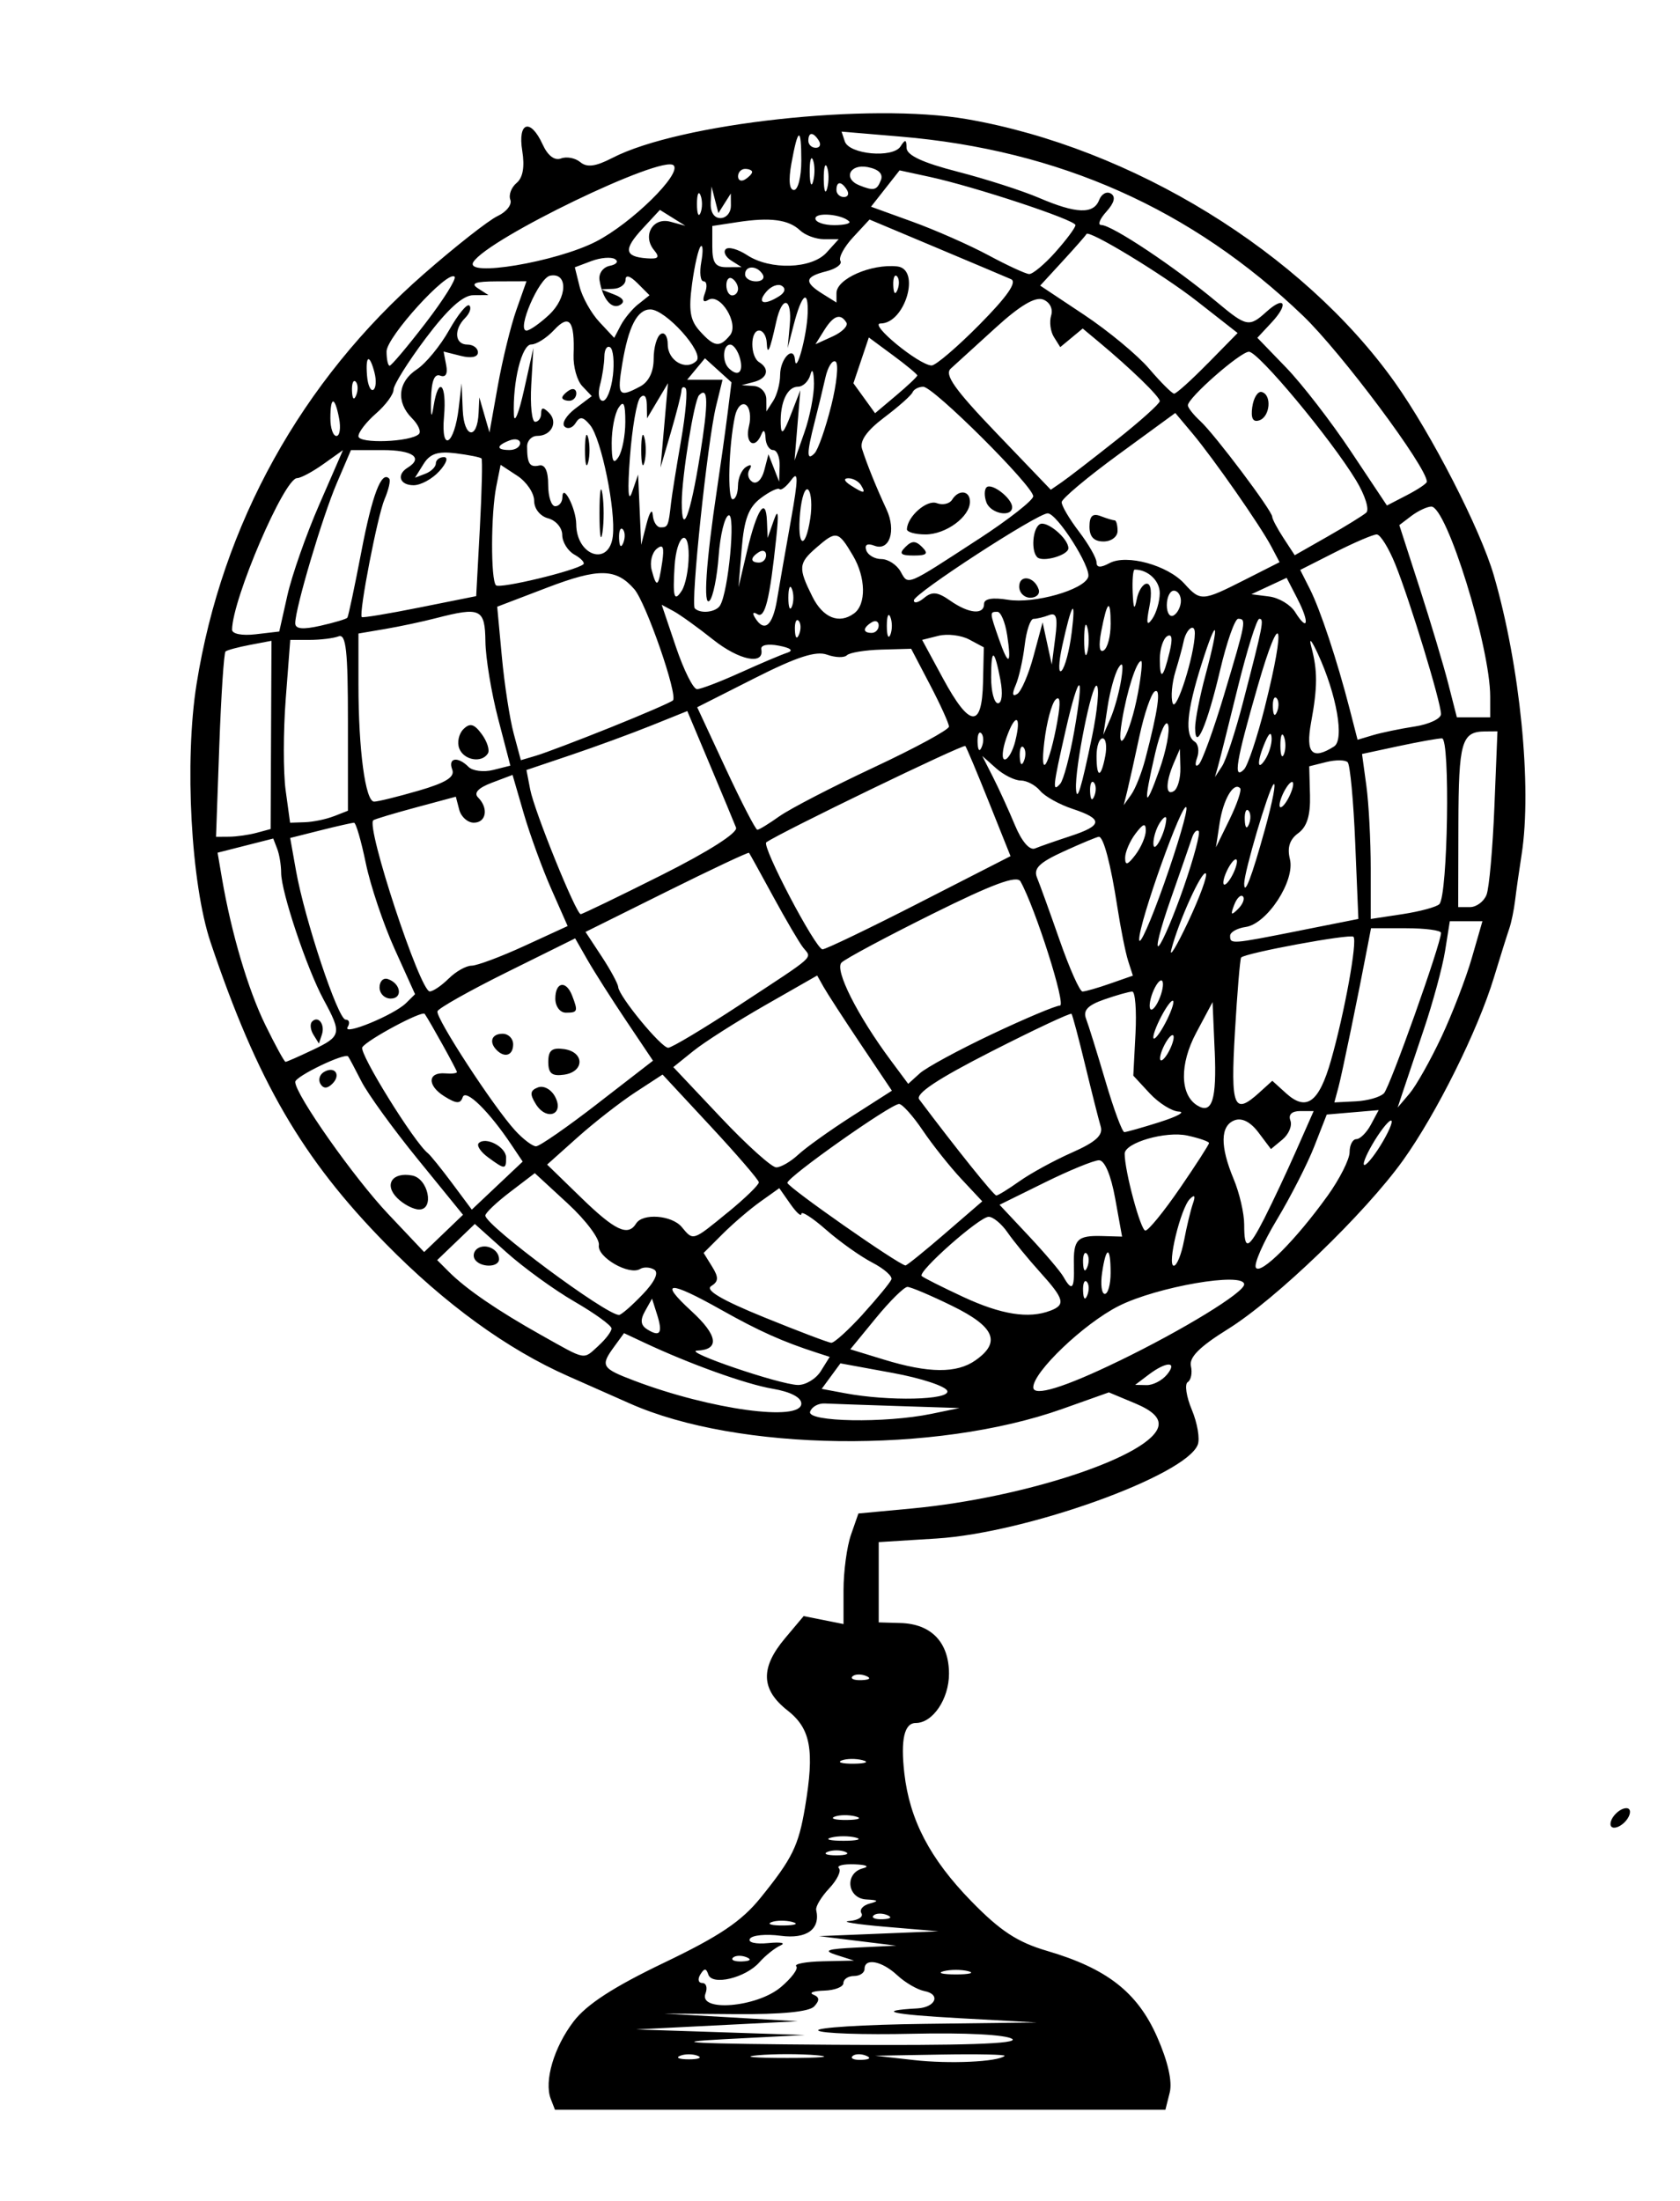 <?xml version="1.0" encoding="UTF-8" standalone="no"?>
<svg
   xmlns:dc="http://purl.org/dc/elements/1.1/"
   xmlns:cc="http://creativecommons.org/ns#"
   xmlns:rdf="http://www.w3.org/1999/02/22-rdf-syntax-ns#"
   xmlns:svg="http://www.w3.org/2000/svg"
   xmlns="http://www.w3.org/2000/svg"
   xmlns:sodipodi="http://sodipodi.sourceforge.net/DTD/sodipodi-0.dtd"
   xmlns:inkscape="http://www.inkscape.org/namespaces/inkscape"
   width="50.588mm"
   height="66.252mm"
   viewBox="0 0 50.588 66.252"
   version="1.1"
   id="svg1494"
   inkscape:version="1.0.1 (3bc2e813f5, 2020-09-07)"
   sodipodi:docname="Lutz - Globe - outline.svg">
  <defs
     id="defs1488" />
  <sodipodi:namedview
     id="base"
     pagecolor="#ffffff"
     bordercolor="#666666"
     borderopacity="1.0"
     inkscape:pageopacity="0.0"
     inkscape:pageshadow="2"
     inkscape:zoom="2.8"
     inkscape:cx="99.842874"
     inkscape:cy="133.92857"
     inkscape:document-units="mm"
     inkscape:current-layer="layer1"
     inkscape:document-rotation="0"
     showgrid="false"
     fit-margin-top="0"
     fit-margin-left="0"
     fit-margin-right="0"
     fit-margin-bottom="0"
     inkscape:window-width="1920"
     inkscape:window-height="1013"
     inkscape:window-x="-9"
     inkscape:window-y="-9"
     inkscape:window-maximized="1" />
  <g
     inkscape:label="Warstwa 1"
     inkscape:groupmode="layer"
     id="layer1"
     transform="translate(-79.417,-108.952)">
    <path
       style="fill:#000000;stroke-width:0.212"
       d="m 96.001,172.128 c -0.205,-0.534 0.096,-1.555 0.688,-2.33 0.391,-0.513 1.202,-1.039 2.722,-1.767 1.671,-0.8 2.336,-1.247 2.911,-1.959 0.955,-1.181 1.14,-1.558 1.336,-2.721 0.29,-1.722 0.173,-2.367 -0.53,-2.917 -0.799,-0.625 -0.821,-1.28 -0.075,-2.167 l 0.564,-0.671 0.6,0.12 0.6,0.12 v -1.021 c 0,-0.562 0.101,-1.311 0.224,-1.664 l 0.224,-0.643 1.605,-0.15 c 3.442,-0.323 7.26,-1.599 7.43,-2.484 0.047,-0.245 -0.179,-0.463 -0.712,-0.685 l -0.781,-0.326 -1.402,0.498 c -3.823,1.357 -9.772,1.281 -13.025,-0.165 -0.36,-0.16 -1.194,-0.529 -1.854,-0.821 -1.837,-0.811 -3.715,-2.175 -5.499,-3.993 -2.508,-2.555 -3.863,-4.886 -5.269,-9.065 -0.591,-1.757 -0.792,-5.458 -0.422,-7.776 0.768,-4.81 3.159,-9.122 6.847,-12.345 0.954,-0.834 1.952,-1.617 2.218,-1.741 0.266,-0.124 0.439,-0.345 0.383,-0.49 -0.056,-0.145 0.029,-0.372 0.188,-0.505 0.191,-0.159 0.249,-0.487 0.171,-0.968 -0.142,-0.873 0.248,-0.994 0.615,-0.19 0.153,0.336 0.36,0.493 0.551,0.42 0.169,-0.065 0.431,-0.015 0.582,0.111 0.201,0.167 0.461,0.133 0.964,-0.127 2.019,-1.044 7.761,-1.673 10.673,-1.168 4.982,0.863 10.107,4.013 12.888,7.921 1.106,1.555 2.577,4.42 2.981,5.807 0.792,2.721 1.156,6.373 0.839,8.407 -0.073,0.466 -0.161,1.085 -0.196,1.376 -0.035,0.291 -0.113,0.672 -0.174,0.847 -0.061,0.175 -0.27,0.841 -0.465,1.482 -0.483,1.591 -1.731,4.099 -2.738,5.503 -1.144,1.595 -3.832,4.184 -5.276,5.08 -0.848,0.527 -1.169,0.848 -1.109,1.111 0.046,0.204 0.003,0.42 -0.096,0.481 -0.099,0.061 -0.043,0.437 0.124,0.835 0.166,0.398 0.247,0.871 0.178,1.049 -0.358,0.932 -5.151,2.654 -7.861,2.824 l -1.746,0.109 v 1.208 1.208 l 0.656,0.019 c 0.928,0.026 1.46,0.583 1.46,1.527 0,0.759 -0.488,1.482 -0.999,1.482 -0.347,0 -0.461,0.499 -0.346,1.511 0.16,1.407 0.772,2.576 2.015,3.852 0.876,0.898 1.39,1.235 2.287,1.498 1.798,0.528 2.716,1.245 3.308,2.583 0.326,0.738 0.465,1.347 0.382,1.678 l -0.13,0.519 h -9.191 -9.191 z m 13.667,-1.293 c 0.049,-0.042 -0.809,-0.06 -1.905,-0.041 l -1.993,0.035 1.164,0.131 c 1.074,0.121 2.525,0.055 2.734,-0.125 z m -9.243,-0.004 c -0.146,-0.059 -0.384,-0.059 -0.529,0 -0.146,0.059 -0.026,0.107 0.265,0.107 0.291,0 0.41,-0.048 0.265,-0.107 z m 3.598,-0.015 c -0.495,-0.045 -1.304,-0.045 -1.799,0 -0.495,0.045 -0.09,0.081 0.9,0.081 0.99,0 1.394,-0.036 0.9,-0.081 z m 1.468,0.01 c -0.153,-0.061 -0.335,-0.054 -0.406,0.017 -0.07,0.07 0.055,0.12 0.278,0.111 0.247,-0.01 0.297,-0.06 0.128,-0.128 z m 4.405,-0.502 c -0.188,-0.129 -1.409,-0.192 -2.999,-0.156 -1.475,0.034 -2.753,-0.01 -2.84,-0.097 -0.087,-0.087 1.357,-0.178 3.21,-0.201 l 3.369,-0.042 -2.328,-0.128 c -2.062,-0.113 -2.545,-0.225 -1.27,-0.295 0.553,-0.03 0.717,-0.425 0.217,-0.521 -0.213,-0.041 -0.582,-0.255 -0.819,-0.476 -0.464,-0.433 -0.986,-0.533 -0.986,-0.19 0,0.116 -0.143,0.212 -0.318,0.212 -0.175,0 -0.318,0.095 -0.318,0.212 0,0.116 -0.262,0.219 -0.582,0.228 -0.32,0.009 -0.466,0.064 -0.324,0.121 0.188,0.076 0.195,0.172 0.026,0.354 -0.151,0.162 -0.985,0.243 -2.375,0.232 l -2.143,-0.017 2.011,0.116 2.011,0.116 -2.434,0.123 -2.434,0.123 2.54,0.084 2.54,0.084 -2.434,0.127 c -1.805,0.094 -0.957,0.137 3.281,0.166 3.956,0.027 5.617,-0.028 5.397,-0.178 z m -6.974,-1.552 c 0.33,-0.278 0.543,-0.564 0.472,-0.635 -0.071,-0.071 0.291,-0.139 0.805,-0.15 l 0.935,-0.021 -0.529,-0.169 c -0.422,-0.135 -0.294,-0.181 0.635,-0.225 l 1.164,-0.056 -1.164,-0.143 -1.164,-0.143 1.799,-0.073 1.799,-0.073 -1.587,-0.135 c -0.873,-0.074 -1.368,-0.153 -1.099,-0.174 0.269,-0.021 0.434,-0.126 0.368,-0.234 -0.067,-0.108 0.047,-0.239 0.252,-0.293 0.284,-0.074 0.259,-0.103 -0.103,-0.122 -0.579,-0.03 -0.665,-0.791 -0.106,-0.937 0.214,-0.056 0.11,-0.107 -0.247,-0.121 -0.34,-0.013 -0.553,0.04 -0.474,0.118 0.079,0.079 -0.053,0.351 -0.292,0.606 -0.239,0.255 -0.415,0.547 -0.392,0.651 0.133,0.577 -0.286,0.881 -1.069,0.776 -0.443,-0.059 -0.86,-0.019 -0.927,0.09 -0.069,0.111 0.174,0.168 0.555,0.13 0.372,-0.037 0.537,-0.005 0.367,0.071 -0.171,0.076 -0.456,0.304 -0.635,0.506 -0.416,0.471 -1.424,0.713 -1.539,0.37 -0.066,-0.197 -0.12,-0.197 -0.242,4.3e-4 -0.086,0.14 -0.059,0.254 0.06,0.254 0.12,0 0.163,0.143 0.096,0.318 -0.215,0.561 1.546,0.415 2.262,-0.188 z m 5.651,-0.487 c -0.204,-0.053 -0.537,-0.053 -0.741,0 -0.204,0.053 -0.037,0.097 0.37,0.097 0.407,0 0.574,-0.044 0.37,-0.097 z m -6.681,-0.422 c -0.153,-0.061 -0.335,-0.054 -0.406,0.017 -0.07,0.07 0.055,0.12 0.278,0.111 0.247,-0.01 0.297,-0.06 0.128,-0.128 z m 1.385,-1.06 c -0.206,-0.054 -0.492,-0.05 -0.635,0.008 -0.143,0.058 0.025,0.102 0.374,0.098 0.349,-0.004 0.467,-0.052 0.261,-0.105 z m 2.848,-0.21 c -0.153,-0.061 -0.335,-0.054 -0.406,0.017 -0.07,0.07 0.055,0.12 0.278,0.111 0.247,-0.01 0.297,-0.06 0.128,-0.128 z m -1.257,-1.901 c -0.146,-0.059 -0.384,-0.059 -0.529,0 -0.146,0.059 -0.026,0.107 0.265,0.107 0.291,0 0.41,-0.048 0.265,-0.107 z m 0.318,-0.429 c -0.204,-0.053 -0.537,-0.053 -0.741,0 -0.204,0.053 -0.037,0.097 0.37,0.097 0.407,0 0.574,-0.044 0.37,-0.097 z m -0.004,-0.636 c -0.206,-0.054 -0.492,-0.05 -0.635,0.008 -0.143,0.058 0.025,0.102 0.374,0.098 0.349,-0.004 0.467,-0.052 0.261,-0.105 z m 0.212,-1.693 c -0.206,-0.054 -0.492,-0.05 -0.635,0.008 -0.143,0.058 0.025,0.102 0.374,0.098 0.349,-0.004 0.467,-0.052 0.261,-0.105 z m 0.097,-2.538 c -0.153,-0.061 -0.335,-0.054 -0.406,0.017 -0.07,0.07 0.055,0.12 0.278,0.111 0.247,-0.01 0.297,-0.06 0.128,-0.128 z m 1.971,-7.887 0.847,-0.175 -1.852,-0.06 c -1.019,-0.033 -2.011,-0.068 -2.205,-0.077 -0.194,-0.01 -0.392,0.101 -0.441,0.247 -0.103,0.31 2.262,0.352 3.651,0.065 z m -3.916,-0.311 c 0,-0.184 -0.329,-0.354 -0.86,-0.444 -0.806,-0.136 -2.494,-0.742 -3.873,-1.39 l -0.605,-0.284 -0.294,0.403 c -0.427,0.584 -0.387,0.652 0.605,1.029 2.292,0.869 5.027,1.243 5.027,0.687 z m 4.395,-0.38 c -0.047,-0.14 -0.79,-0.385 -1.651,-0.542 l -1.566,-0.287 -0.282,0.384 -0.282,0.384 0.699,0.131 c 1.323,0.248 3.175,0.206 3.083,-0.069 z m 5.165,-0.897 c 1.932,-0.937 3.775,-2.064 3.775,-2.309 0,-0.383 -2.629,0.07 -3.78,0.652 -1.043,0.527 -2.57,1.981 -2.57,2.447 0,0.292 0.939,0.004 2.575,-0.791 z m -8.972,0.301 0.267,-0.428 -0.375,-0.121 c -1.036,-0.334 -1.754,-0.655 -2.883,-1.29 -1.594,-0.897 -1.908,-0.884 -0.903,0.036 0.794,0.727 0.856,1.16 0.17,1.186 -0.467,0.018 2.474,1.022 3.031,1.035 0.234,0.005 0.546,-0.183 0.693,-0.418 z m 10.418,0.111 c 0.338,-0.407 -0.007,-0.411 -0.542,-0.007 l -0.411,0.311 0.344,0.007 c 0.189,0.004 0.463,-0.136 0.608,-0.311 z m -5.762,-0.435 c 0.779,-0.546 0.581,-1.01 -0.698,-1.637 -0.643,-0.315 -1.251,-0.573 -1.35,-0.573 -0.1,0 -0.528,0.423 -0.951,0.939 l -0.77,0.939 1.009,0.309 c 1.351,0.414 2.194,0.421 2.761,0.023 z M 97.444,149.453 c 0.213,-0.193 0.387,-0.424 0.387,-0.514 0,-0.09 -0.5,-0.452 -1.111,-0.806 -0.611,-0.353 -1.537,-1.024 -2.058,-1.491 l -0.947,-0.849 -0.567,0.544 -0.567,0.544 0.353,0.353 c 0.521,0.521 1.469,1.17 2.781,1.905 1.382,0.774 1.249,0.75 1.73,0.315 z m -3.731,-2.598 c -0.067,-0.108 -0.025,-0.257 0.093,-0.33 0.253,-0.156 0.638,0.042 0.638,0.328 0,0.258 -0.573,0.259 -0.732,0.002 z m 11.686,1.653 c 0.436,-0.48 0.823,-0.95 0.86,-1.046 0.036,-0.096 -0.224,-0.324 -0.579,-0.508 -0.355,-0.184 -0.98,-0.628 -1.389,-0.987 -0.409,-0.359 -0.744,-0.574 -0.744,-0.478 0,0.096 -0.15,-0.039 -0.332,-0.299 l -0.332,-0.474 -0.57,0.406 c -0.314,0.223 -0.826,0.662 -1.139,0.975 l -0.569,0.569 0.255,0.411 c 0.202,0.326 0.196,0.447 -0.028,0.587 -0.192,0.119 0.319,0.42 1.587,0.936 1.029,0.418 1.942,0.765 2.029,0.77 0.088,0.006 0.516,-0.382 0.953,-0.862 z m -6.198,0.007 -0.15,-0.474 -0.211,0.377 c -0.152,0.272 -0.132,0.426 0.072,0.552 0.385,0.238 0.468,0.107 0.289,-0.456 z m -0.44,-0.593 c 0.37,-0.386 0.502,-0.664 0.357,-0.753 -0.126,-0.078 -0.317,-0.087 -0.425,-0.021 -0.331,0.204 -1.304,-0.358 -1.243,-0.718 0.031,-0.185 -0.39,-0.748 -0.936,-1.251 l -0.993,-0.915 -0.75,0.572 c -0.413,0.315 -0.746,0.633 -0.74,0.706 0.023,0.308 3.628,2.986 4.025,2.99 0.066,6.4e-4 0.383,-0.274 0.705,-0.611 z m 12.282,0.483 c 0.47,-0.18 0.425,-0.35 -0.312,-1.166 -0.356,-0.394 -0.796,-0.931 -0.977,-1.193 -0.181,-0.262 -0.438,-0.472 -0.57,-0.468 -0.287,0.01 -2.142,1.653 -2.013,1.782 0.049,0.049 0.611,0.332 1.249,0.629 1.146,0.533 1.973,0.664 2.623,0.415 z m 1.098,-0.873 c -0.07,-0.07 -0.12,0.055 -0.111,0.278 0.01,0.247 0.06,0.297 0.128,0.128 0.061,-0.153 0.054,-0.335 -0.017,-0.406 z m 0.719,-0.269 c 0,-0.816 -0.137,-0.816 -0.257,0 -0.051,0.349 -0.014,0.635 0.082,0.635 0.096,0 0.175,-0.286 0.175,-0.635 z m -1.105,-0.215 c -0.022,-0.79 0.095,-0.913 0.851,-0.891 l 0.599,0.017 -0.208,-1.149 c -0.127,-0.702 -0.316,-1.149 -0.486,-1.149 -0.153,0 -0.89,0.301 -1.637,0.67 l -1.359,0.67 0.878,0.936 c 0.483,0.515 0.955,1.07 1.048,1.235 0.255,0.451 0.333,0.366 0.313,-0.339 z m 0.386,-0.363 c -0.07,-0.07 -0.12,0.055 -0.111,0.278 0.01,0.247 0.06,0.297 0.128,0.128 0.061,-0.153 0.054,-0.335 -0.017,-0.406 z m 7.246,-1.73 c 0.368,-0.512 0.669,-1.108 0.669,-1.323 0,-0.215 0.092,-0.392 0.204,-0.392 0.112,0 0.309,-0.197 0.438,-0.437 l 0.234,-0.437 -0.782,0.067 -0.782,0.067 -0.375,0.958 c -0.206,0.527 -0.714,1.52 -1.127,2.207 -0.414,0.687 -0.698,1.337 -0.632,1.444 0.142,0.229 1.204,-0.834 2.152,-2.154 z m -11.515,1.126 1.123,-0.969 -0.628,-0.671 c -0.345,-0.369 -0.87,-1.028 -1.165,-1.465 -0.295,-0.437 -0.616,-0.794 -0.712,-0.794 -0.251,0 -3.358,2.193 -3.363,2.373 -0.003,0.124 3.338,2.461 3.556,2.487 0.037,0.004 0.572,-0.428 1.19,-0.961 z m 7.199,0.213 c 0.078,-0.416 0.198,-0.916 0.266,-1.111 0.084,-0.238 0.054,-0.286 -0.089,-0.144 -0.281,0.278 -0.698,2.011 -0.485,2.011 0.091,0 0.229,-0.34 0.307,-0.756 z M 92.003,143.851 c -0.746,-0.916 -1.514,-1.976 -1.706,-2.355 -0.193,-0.379 -0.371,-0.714 -0.397,-0.745 -0.099,-0.119 -1.593,0.6 -1.593,0.767 0,0.374 1.768,2.886 2.799,3.976 l 1.083,1.145 0.585,-0.561 0.585,-0.561 z m -0.626,1.161 c -0.405,-0.405 -0.147,-0.791 0.452,-0.677 0.483,0.092 0.675,1.023 0.211,1.023 -0.174,0 -0.473,-0.156 -0.663,-0.346 z m -2.309,-3.431 c -0.073,-0.119 -0.03,-0.279 0.096,-0.357 0.325,-0.201 0.535,0.074 0.264,0.346 -0.152,0.152 -0.27,0.156 -0.36,0.011 z m 28.436,4.013 c 0.231,-0.452 0.656,-1.357 0.945,-2.011 l 0.525,-1.188 h -0.405 c -0.252,0 -0.364,0.107 -0.296,0.284 0.06,0.156 -0.047,0.413 -0.238,0.572 l -0.347,0.288 -0.376,-0.499 c -0.241,-0.32 -0.5,-0.451 -0.721,-0.367 -0.43,0.165 -0.439,0.779 -0.027,1.766 0.175,0.418 0.318,1.034 0.318,1.369 0,0.81 0.122,0.769 0.623,-0.213 z m -16.163,-0.155 c 0.514,-0.421 0.931,-0.826 0.926,-0.9 -0.005,-0.073 -0.659,-0.833 -1.454,-1.688 l -1.445,-1.555 -0.822,0.536 c -0.452,0.295 -1.234,0.905 -1.738,1.355 l -0.916,0.819 1.022,0.993 c 1.023,0.995 1.412,1.178 1.657,0.782 0.198,-0.321 1.078,-0.253 1.376,0.106 0.349,0.421 0.32,0.43 1.393,-0.449 z m 13.606,-0.722 c 0.482,-0.702 0.876,-1.314 0.876,-1.359 0,-0.045 -0.292,-0.147 -0.649,-0.225 -0.654,-0.144 -1.891,0.215 -1.891,0.547 0,0.522 0.482,2.313 0.623,2.313 0.091,0 0.559,-0.574 1.041,-1.277 z m -20.123,-1.296 c -0.679,-1.018 -1.385,-1.71 -1.474,-1.444 -0.069,0.207 -0.19,0.201 -0.555,-0.027 -0.522,-0.326 -0.502,-0.734 0.033,-0.689 0.191,0.016 0.348,-0.002 0.348,-0.041 0,-0.058 -0.812,-1.522 -0.97,-1.75 -0.076,-0.109 -1.741,0.783 -1.879,1.006 -0.106,0.172 1.562,2.864 1.976,3.189 0.074,0.058 0.402,0.464 0.728,0.901 l 0.593,0.796 0.766,-0.723 0.766,-0.723 z m -0.709,0.368 c -0.226,-0.165 -0.353,-0.358 -0.282,-0.428 0.209,-0.209 0.824,0.115 0.824,0.434 0,0.366 -0.034,0.366 -0.541,-0.005 z m 16.004,0.716 c 0.333,-0.237 1.043,-0.625 1.577,-0.861 0.718,-0.317 0.944,-0.523 0.865,-0.786 -0.059,-0.196 -0.268,-1.023 -0.465,-1.838 -0.197,-0.815 -0.383,-1.513 -0.413,-1.551 -0.03,-0.038 -1.115,0.471 -2.412,1.132 -1.631,0.831 -2.3,1.276 -2.173,1.445 1.11,1.478 2.244,2.89 2.32,2.89 0.052,0 0.367,-0.194 0.7,-0.431 z m -6.663,-0.8 c 0.227,-0.211 0.954,-0.731 1.615,-1.154 l 1.203,-0.769 -0.933,-1.391 c -0.513,-0.765 -1.019,-1.545 -1.125,-1.734 l -0.192,-0.342 -1.562,0.892 c -0.859,0.491 -1.834,1.111 -2.166,1.379 l -0.604,0.486 1.424,1.509 c 0.783,0.83 1.537,1.509 1.675,1.509 0.139,0 0.438,-0.173 0.665,-0.385 z m 17.868,-0.991 c 0,-0.116 -0.189,0.074 -0.421,0.423 -0.231,0.349 -0.421,0.73 -0.421,0.847 0,0.116 0.189,-0.074 0.421,-0.423 0.231,-0.349 0.421,-0.73 0.421,-0.847 z m -23.909,-0.547 1.665,-1.288 -0.805,-1.199 c -0.443,-0.659 -0.97,-1.488 -1.172,-1.841 l -0.367,-0.642 -2.045,1.013 c -1.125,0.557 -2.07,1.089 -2.101,1.181 -0.064,0.192 1.685,2.875 2.339,3.589 0.24,0.262 0.523,0.476 0.629,0.476 0.106,0 0.942,-0.58 1.857,-1.288 z m -1.864,0.016 c -0.187,-0.3 -0.173,-0.409 0.065,-0.5 0.17,-0.065 0.397,0.057 0.515,0.278 0.288,0.538 -0.254,0.746 -0.58,0.223 z m 0.376,-1.268 c 0,-0.348 0.11,-0.437 0.476,-0.385 0.618,0.088 0.618,0.682 0,0.77 -0.367,0.052 -0.476,-0.037 -0.476,-0.385 z m -1.552,-0.353 c -0.244,-0.244 -0.154,-0.494 0.176,-0.494 0.175,0 0.318,0.143 0.318,0.318 0,0.331 -0.25,0.42 -0.494,0.176 z m 1.764,-1.552 c 0,-0.505 0.325,-0.561 0.507,-0.088 0.182,0.473 0.167,0.512 -0.189,0.512 -0.176,0 -0.318,-0.188 -0.318,-0.423 z m 18.203,3.715 c 0.524,-0.165 0.781,-0.306 0.572,-0.314 -0.209,-0.008 -0.603,-0.255 -0.876,-0.548 l -0.495,-0.534 0.066,-1.265 c 0.036,-0.696 -0.008,-1.265 -0.098,-1.265 -0.09,0 -0.47,0.107 -0.843,0.237 -0.499,0.174 -0.644,0.329 -0.547,0.582 0.073,0.19 0.336,1.036 0.585,1.88 0.248,0.844 0.504,1.533 0.568,1.531 0.064,-0.002 0.545,-0.138 1.069,-0.303 z m 1.651,-2.149 -0.063,-1.461 -0.493,0.924 c -0.504,0.945 -0.491,1.864 0.032,2.187 0.447,0.276 0.589,-0.171 0.525,-1.65 z m 1.349,1.258 0.387,-0.35 0.415,0.376 c 0.612,0.554 0.989,0.278 1.35,-0.984 0.409,-1.431 0.803,-3.602 0.678,-3.727 -0.097,-0.097 -3.269,0.49 -3.382,0.625 -0.033,0.04 -0.117,1.048 -0.187,2.242 -0.133,2.281 -0.035,2.52 0.739,1.819 z m 3.747,0.029 c 0.183,-0.191 1.72,-4.509 1.72,-4.831 0,-0.077 -0.474,-0.14 -1.054,-0.14 h -1.054 l -0.091,0.476 c -0.294,1.543 -0.786,3.927 -0.891,4.315 l -0.122,0.452 0.646,-0.033 c 0.355,-0.018 0.736,-0.126 0.845,-0.241 z m 1.729,-1.69 c 0.328,-0.699 0.741,-1.77 0.917,-2.381 l 0.321,-1.111 h -0.491 -0.491 l -0.142,0.891 c -0.078,0.49 -0.369,1.561 -0.646,2.381 -0.277,0.82 -0.566,1.681 -0.643,1.914 l -0.14,0.423 0.359,-0.423 c 0.197,-0.233 0.627,-0.995 0.955,-1.693 z m -13.533,-0.091 c 1.002,-0.474 1.924,-0.862 2.049,-0.862 0.194,0 -0.739,-2.933 -1.188,-3.737 -0.108,-0.193 -0.831,0.074 -2.665,0.985 -1.384,0.688 -2.61,1.343 -2.724,1.458 -0.216,0.216 0.478,1.593 1.486,2.948 l 0.522,0.702 0.349,-0.316 c 0.192,-0.174 1.169,-0.704 2.171,-1.178 z m -20.456,0.475 c 0.869,-0.414 0.887,-0.494 0.331,-1.519 -0.502,-0.928 -1.277,-3.242 -1.277,-3.815 0,-0.227 -0.053,-0.552 -0.119,-0.722 l -0.119,-0.309 -0.838,0.213 -0.838,0.213 0.131,0.767 c 0.282,1.649 0.787,3.356 1.307,4.418 0.299,0.611 0.573,1.111 0.608,1.111 0.035,0 0.401,-0.161 0.812,-0.357 z m 0.025,-0.462 c -0.091,-0.148 -0.109,-0.325 -0.039,-0.395 0.189,-0.189 0.396,0.089 0.294,0.396 l -0.089,0.267 z m 25.905,0.077 c 0,-0.116 -0.092,-0.069 -0.205,0.106 -0.113,0.175 -0.205,0.413 -0.205,0.529 0,0.116 0.092,0.069 0.205,-0.106 0.113,-0.175 0.205,-0.413 0.205,-0.529 z m -13.07,-0.971 c 2.343,-1.538 2.179,-1.39 1.916,-1.722 -0.118,-0.148 -0.525,-0.841 -0.905,-1.54 -0.38,-0.699 -0.708,-1.291 -0.728,-1.317 -0.02,-0.026 -1.136,0.499 -2.48,1.167 l -2.444,1.214 0.486,0.738 c 0.267,0.406 0.491,0.82 0.498,0.919 0.019,0.28 1.294,1.83 1.506,1.83 0.103,0 1.072,-0.58 2.152,-1.289 z m 13.061,-0.087 c 0,-0.116 -0.136,0.026 -0.302,0.318 -0.166,0.291 -0.302,0.624 -0.302,0.741 0,0.116 0.136,-0.026 0.302,-0.318 0.166,-0.291 0.302,-0.624 0.302,-0.741 z m -23.105,0.03 0.27,-0.267 -0.616,-1.363 c -0.339,-0.75 -0.729,-1.911 -0.867,-2.58 -0.138,-0.669 -0.297,-1.217 -0.354,-1.217 -0.057,0 -0.512,0.103 -1.013,0.229 l -0.91,0.229 0.176,0.988 c 0.263,1.473 1.265,4.48 1.493,4.48 0.11,0 0.137,0.1 0.062,0.223 -0.174,0.282 1.396,-0.362 1.758,-0.721 z m -0.799,-0.471 c 0,-0.184 0.113,-0.297 0.251,-0.251 0.392,0.131 0.458,0.587 0.084,0.587 -0.184,0 -0.335,-0.151 -0.335,-0.335 z m 23.556,0.126 c 0.061,-0.235 0.037,-0.381 -0.055,-0.324 -0.091,0.057 -0.217,0.295 -0.278,0.53 -0.061,0.235 -0.037,0.381 0.055,0.324 0.091,-0.057 0.217,-0.295 0.278,-0.53 z M 92.928,138.408 c 0.213,-0.213 0.523,-0.388 0.688,-0.389 0.165,-2.1e-4 0.884,-0.269 1.597,-0.597 l 1.297,-0.596 -0.491,-1.111 c -0.27,-0.611 -0.643,-1.634 -0.83,-2.274 l -0.338,-1.164 -0.623,0.235 c -0.41,0.155 -0.552,0.307 -0.415,0.444 0.321,0.321 0.247,0.759 -0.129,0.759 -0.186,0 -0.383,-0.176 -0.439,-0.391 l -0.102,-0.391 -1.201,0.323 c -0.661,0.178 -1.238,0.351 -1.283,0.385 -0.234,0.175 1.406,5.153 1.698,5.153 0.101,0 0.358,-0.175 0.571,-0.388 z m 19.918,0.15 0.684,-0.239 -0.144,-0.449 c -0.079,-0.247 -0.224,-0.973 -0.323,-1.614 -0.199,-1.292 -0.416,-2.117 -0.557,-2.117 -0.051,0 -0.524,0.196 -1.051,0.437 -0.744,0.339 -0.925,0.516 -0.811,0.794 0.081,0.196 0.389,1.048 0.684,1.892 0.295,0.844 0.603,1.535 0.685,1.535 0.082,0 0.457,-0.107 0.833,-0.239 z m 2.881,-3.315 c -0.114,-0.114 -0.819,1.438 -1.037,2.284 -0.075,0.291 0.151,-0.08 0.503,-0.825 0.351,-0.745 0.592,-1.401 0.534,-1.459 z m -8.624,0.881 2.743,-1.402 -0.646,-1.614 c -0.355,-0.888 -0.677,-1.653 -0.715,-1.701 -0.054,-0.069 -5.587,2.608 -5.993,2.899 -0.149,0.107 1.488,3.221 1.693,3.221 0.096,0 1.408,-0.631 2.917,-1.402 z m 8.039,-2.865 c -0.093,-0.278 -1.438,3.482 -1.422,3.976 0.007,0.219 0.345,-0.541 0.751,-1.688 0.406,-1.147 0.708,-2.177 0.671,-2.288 z m -0.076,2.38 c 0.3,-0.864 0.5,-1.615 0.445,-1.671 -0.055,-0.055 -0.144,0.032 -0.198,0.194 -0.054,0.162 -0.347,1.009 -0.653,1.882 -0.306,0.873 -0.462,1.492 -0.347,1.376 0.115,-0.116 0.454,-0.918 0.754,-1.782 z m 3.482,1.325 1.772,-0.352 -0.095,-2.292 c -0.052,-1.261 -0.154,-2.352 -0.228,-2.425 -0.073,-0.073 -0.364,-0.075 -0.645,-0.005 l -0.512,0.128 0.023,0.869 c 0.016,0.608 -0.09,0.952 -0.354,1.144 -0.259,0.189 -0.337,0.433 -0.251,0.78 0.163,0.649 -0.685,1.95 -1.331,2.043 -0.258,0.037 -0.469,0.156 -0.469,0.265 0,0.258 0.021,0.256 2.09,-0.154 z m 4.21,-0.797 c 0.256,-0.255 0.331,-4.99 0.08,-4.99 -0.121,0 -0.712,0.106 -1.314,0.235 l -1.094,0.235 0.131,0.959 c 0.072,0.527 0.131,1.645 0.131,2.483 v 1.524 l 0.955,-0.145 c 0.525,-0.08 1.025,-0.215 1.111,-0.301 z m -23.422,-0.874 c 1.414,-0.709 2.304,-1.276 2.245,-1.429 -0.054,-0.139 -0.407,-0.986 -0.783,-1.881 l -0.685,-1.628 -1.087,0.437 c -0.598,0.24 -1.688,0.64 -2.422,0.887 l -1.335,0.45 0.113,0.586 c 0.126,0.656 1.382,3.753 1.521,3.753 0.049,0 1.144,-0.529 2.433,-1.175 z m 17.506,0.64 c -0.065,-0.065 -0.184,0.052 -0.263,0.261 -0.115,0.302 -0.091,0.326 0.118,0.118 0.145,-0.144 0.21,-0.314 0.145,-0.38 z m 7.337,-0.047 c 0.08,-0.204 0.186,-1.394 0.237,-2.646 l 0.092,-2.275 -0.373,0.003 c -0.71,0.006 -0.796,0.309 -0.803,2.801 l -0.006,2.487 h 0.354 c 0.195,0 0.419,-0.167 0.499,-0.37 z m -7.515,-1.005 c 0,-0.116 -0.092,-0.069 -0.205,0.106 -0.113,0.175 -0.205,0.413 -0.205,0.529 0,0.116 0.092,0.069 0.205,-0.106 0.113,-0.175 0.205,-0.413 0.205,-0.529 z m 0.836,-0.943 c 0.24,-0.864 0.357,-1.482 0.262,-1.373 -0.156,0.179 -0.88,2.632 -0.88,2.982 0,0.395 0.225,-0.191 0.618,-1.61 z m -3.581,0.015 c 0,-0.24 -0.076,-0.217 -0.311,0.093 -0.171,0.226 -0.311,0.554 -0.311,0.728 0,0.24 0.076,0.217 0.311,-0.093 0.171,-0.226 0.311,-0.554 0.311,-0.728 z m -2.275,0.167 c 0.983,-0.321 1,-0.514 0.07,-0.821 -0.398,-0.131 -0.838,-0.377 -0.978,-0.546 -0.14,-0.169 -0.402,-0.307 -0.582,-0.307 -0.18,0 -0.515,-0.167 -0.744,-0.37 l -0.416,-0.37 0.323,0.635 c 0.178,0.349 0.475,1.001 0.661,1.447 0.206,0.495 0.443,0.769 0.606,0.702 0.147,-0.061 0.625,-0.227 1.061,-0.37 z m 2.892,-0.509 c 0.006,-0.116 -0.081,-0.069 -0.194,0.106 -0.113,0.175 -0.2,0.46 -0.194,0.635 0.012,0.335 0.365,-0.34 0.387,-0.741 z m 2.223,-0.935 c -0.195,-0.195 -0.507,0.336 -0.616,1.047 l -0.112,0.734 0.412,-0.843 c 0.226,-0.464 0.369,-0.886 0.316,-0.938 z m -29.616,1.344 0.423,-0.114 0.013,-2.833 0.013,-2.833 -0.648,0.123 c -0.357,0.068 -0.688,0.157 -0.736,0.198 -0.048,0.041 -0.132,1.313 -0.187,2.827 l -0.099,2.752 0.399,-0.003 c 0.219,-0.002 0.589,-0.054 0.822,-0.117 z m 15.747,-0.5 c 0.315,-0.224 1.592,-0.885 2.837,-1.468 1.246,-0.583 2.265,-1.136 2.265,-1.229 0,-0.093 -0.256,-0.658 -0.569,-1.256 l -0.569,-1.087 -0.895,0.025 c -0.492,0.014 -0.96,0.09 -1.04,0.17 -0.08,0.08 -0.35,0.072 -0.6,-0.018 -0.333,-0.12 -0.916,0.07 -2.181,0.71 l -1.727,0.873 0.858,1.844 c 0.472,1.014 0.901,1.844 0.953,1.844 0.052,0 0.352,-0.183 0.667,-0.408 z m 14.12,-0.17 c -0.07,-0.07 -0.12,0.055 -0.111,0.278 0.01,0.247 0.06,0.297 0.128,0.128 0.061,-0.153 0.054,-0.335 -0.017,-0.406 z m -27.539,0.171 0.423,-0.166 v -2.678 c 0,-2.142 -0.056,-2.656 -0.282,-2.571 -0.155,0.059 -0.546,0.107 -0.868,0.107 H 88.157 l -0.136,1.774 c -0.075,0.976 -0.076,2.214 -0.003,2.752 l 0.134,0.977 0.447,-0.015 c 0.246,-0.008 0.638,-0.089 0.871,-0.181 z m 28.886,-0.969 c 0,-0.116 -0.092,-0.069 -0.205,0.106 -0.113,0.175 -0.205,0.413 -0.205,0.529 0,0.116 0.092,0.069 0.205,-0.106 0.113,-0.175 0.205,-0.413 0.205,-0.529 z m -26.337,0.2 c 0.825,-0.24 1.101,-0.412 1.015,-0.635 -0.137,-0.356 0.166,-0.407 0.49,-0.082 0.123,0.123 0.457,0.165 0.742,0.093 l 0.518,-0.13 -0.369,-1.416 c -0.203,-0.779 -0.375,-1.821 -0.382,-2.316 -0.013,-0.993 -0.143,-1.055 -1.494,-0.706 -0.407,0.105 -1.098,0.252 -1.535,0.326 l -0.794,0.135 v 1.548 c 0,1.957 0.209,3.512 0.472,3.512 0.112,0 0.713,-0.148 1.336,-0.329 z m 1.226,-1.272 c -0.07,-0.182 -0.013,-0.444 0.127,-0.582 0.196,-0.193 0.322,-0.159 0.55,0.151 0.163,0.221 0.246,0.483 0.185,0.582 -0.184,0.299 -0.726,0.204 -0.862,-0.151 z m 19.107,1.024 c -0.07,-0.07 -0.12,0.055 -0.111,0.278 0.01,0.247 0.06,0.297 0.128,0.128 0.061,-0.153 0.054,-0.335 -0.017,-0.406 z m 1.548,-0.692 c 0.391,-1.49 0.486,-2.17 0.287,-2.047 -0.109,0.068 -0.317,0.675 -0.461,1.349 -0.144,0.675 -0.31,1.417 -0.367,1.65 l -0.105,0.423 0.226,-0.318 c 0.124,-0.175 0.313,-0.651 0.42,-1.058 z m 0.688,-1.048 c -0.063,-0.169 -0.235,0.212 -0.384,0.847 -0.37,1.587 -0.326,1.778 0.122,0.519 0.207,-0.582 0.325,-1.197 0.262,-1.366 z m -2.288,0.357 c 0.163,-0.788 0.226,-1.475 0.14,-1.529 -0.145,-0.089 -0.661,2.483 -0.623,3.107 0.026,0.424 0.159,-0.011 0.483,-1.578 z m 2.66,0.943 -0.015,-0.57 -0.182,0.423 c -0.253,0.588 -0.253,1.003 0,0.847 0.116,-0.072 0.205,-0.387 0.197,-0.7 z m -3.2,-1.086 c 0.327,-1.848 0.16,-1.873 -0.257,-0.038 -0.387,1.702 -0.405,1.88 -0.161,1.603 0.097,-0.111 0.285,-0.815 0.418,-1.565 z m -0.503,-0.33 c 0.101,-0.562 0.082,-0.776 -0.058,-0.635 -0.116,0.116 -0.268,0.688 -0.337,1.27 -0.144,1.206 0.149,0.736 0.396,-0.635 z m 1.441,1.058 c 0.056,-0.291 0.019,-0.529 -0.081,-0.529 -0.1,0 -0.182,0.238 -0.182,0.529 0,0.679 0.134,0.679 0.263,0 z m 4.144,-1.601 c 0.61,-2.347 0.645,-2.527 0.494,-2.526 -0.076,3.6e-4 -0.367,0.929 -0.647,2.064 -0.279,1.135 -0.548,2.206 -0.598,2.381 l -0.09,0.318 0.216,-0.331 c 0.119,-0.182 0.4,-1.039 0.625,-1.905 z m 0.664,0.114 c 0.645,-2.559 0.482,-3.038 -0.213,-0.63 -0.657,2.276 -0.754,2.86 -0.418,2.524 0.114,-0.114 0.398,-0.966 0.632,-1.894 z m -7.272,1.227 c -0.07,-0.07 -0.12,0.055 -0.111,0.278 0.01,0.247 0.06,0.297 0.128,0.128 0.061,-0.153 0.054,-0.335 -0.017,-0.406 z m 6.047,-1.6 c 0.656,-2.185 0.671,-2.268 0.419,-2.268 -0.099,0 -0.344,0.696 -0.544,1.546 -0.391,1.661 -0.75,2.49 -0.752,1.734 -4.2e-4,-0.233 0.14,-0.947 0.312,-1.587 0.439,-1.634 0.359,-1.841 -0.122,-0.318 -0.445,1.41 -0.509,2.134 -0.204,2.323 0.111,0.069 0.144,0.289 0.072,0.489 -0.072,0.2 -0.048,0.289 0.052,0.197 0.1,-0.092 0.446,-1.044 0.768,-2.117 z m 1.427,1.331 c -0.008,-0.209 -0.074,-0.173 -0.194,0.106 -0.25,0.582 -0.25,0.916 0,0.529 0.113,-0.175 0.2,-0.46 0.194,-0.635 z m -19.903,-0.331 c 0.976,-0.392 1.819,-0.757 1.874,-0.812 0.157,-0.157 -0.811,-2.945 -1.164,-3.349 -0.548,-0.629 -1.074,-0.638 -2.624,-0.045 l -1.503,0.574 0.14,1.505 c 0.077,0.828 0.237,1.868 0.356,2.31 l 0.216,0.805 0.465,-0.138 c 0.256,-0.076 1.264,-0.458 2.24,-0.85 z m 12.183,0.412 c 0.199,-0.792 -0.002,-0.86 -0.269,-0.092 -0.124,0.355 -0.145,0.646 -0.047,0.646 0.098,0 0.24,-0.249 0.317,-0.554 z m 8.09,-0.134 c -0.059,-0.146 -0.107,-0.026 -0.107,0.265 0,0.291 0.048,0.41 0.107,0.265 0.059,-0.146 0.059,-0.384 0,-0.529 z m -9.114,-0.101 c -0.07,-0.07 -0.12,0.055 -0.111,0.278 0.01,0.247 0.06,0.297 0.128,0.128 0.061,-0.153 0.054,-0.335 -0.017,-0.406 z m 10.623,0.398 c 0.317,-0.201 0.081,-1.557 -0.487,-2.789 -0.195,-0.422 -0.278,-0.51 -0.197,-0.206 0.19,0.71 0.189,1.205 -0.008,2.275 -0.17,0.928 0.032,1.138 0.692,0.72 z m -5.905,-1.608 c 0.099,-0.53 0.142,-0.964 0.096,-0.964 -0.14,0 -0.429,0.902 -0.577,1.799 -0.199,1.203 0.244,0.434 0.481,-0.836 z m 8.331,1.008 c 0.437,-0.068 0.794,-0.236 0.794,-0.375 0,-0.353 -0.937,-3.423 -1.375,-4.507 -0.2,-0.495 -0.452,-0.9 -0.56,-0.9 -0.108,0 -0.67,0.24 -1.25,0.534 l -1.054,0.534 0.292,0.577 c 0.315,0.624 0.819,2.144 1.198,3.614 l 0.237,0.921 0.462,-0.138 c 0.254,-0.076 0.82,-0.193 1.256,-0.261 z m -8.836,-1.409 c 0.072,-0.457 0.045,-0.568 -0.087,-0.351 -0.106,0.175 -0.251,0.699 -0.322,1.164 l -0.129,0.847 0.216,-0.496 c 0.119,-0.273 0.264,-0.797 0.322,-1.164 z m -4.16,0.078 0.024,-1.053 -0.439,-0.235 c -0.242,-0.129 -0.659,-0.18 -0.929,-0.112 l -0.49,0.123 0.631,1.165 c 0.801,1.478 1.171,1.513 1.203,0.112 z m 8.838,0.475 c -0.07,-0.07 -0.12,0.055 -0.111,0.278 0.01,0.247 0.06,0.297 0.128,0.128 0.061,-0.153 0.054,-0.335 -0.017,-0.406 z m 6.434,-0.044 c 0,-1.496 -1.315,-5.735 -1.776,-5.721 -0.129,0.004 -0.398,0.131 -0.598,0.282 l -0.363,0.276 0.61,1.887 c 0.335,1.038 0.725,2.34 0.866,2.893 l 0.257,1.005 h 0.502 0.502 z m -8.894,-1.9 c 0.005,-0.34 -0.264,-0.141 -0.341,0.253 -0.028,0.142 -0.137,0.544 -0.244,0.893 -0.106,0.349 -0.143,0.778 -0.082,0.953 0.104,0.299 0.658,-1.445 0.667,-2.099 z m -5.852,1.411 c -0.184,-0.965 -0.282,-0.995 -0.282,-0.088 0,0.427 0.093,0.776 0.206,0.776 0.119,0 0.151,-0.293 0.075,-0.688 z m 0.996,-0.737 0.272,-1.009 0.138,0.635 0.138,0.635 0.104,-0.8 c 0.081,-0.623 0.039,-0.775 -0.189,-0.688 -0.161,0.062 -0.371,0.112 -0.465,0.112 -0.095,0 -0.214,0.357 -0.266,0.794 -0.052,0.437 -0.173,0.976 -0.27,1.199 -0.116,0.267 -0.101,0.358 0.045,0.268 0.122,-0.075 0.344,-0.591 0.493,-1.146 z m -8.831,0.504 c 0.604,-0.274 1.241,-0.544 1.415,-0.6 0.199,-0.064 0.105,-0.143 -0.254,-0.212 -0.337,-0.065 -0.554,-0.019 -0.529,0.111 0.093,0.485 -0.666,0.331 -1.453,-0.295 -0.458,-0.365 -0.993,-0.749 -1.189,-0.855 l -0.357,-0.192 0.429,1.27 c 0.236,0.699 0.522,1.27 0.635,1.27 0.113,0 0.7,-0.224 1.303,-0.498 z m 9.978,-1.196 c 0.138,-1.112 0.003,-0.924 -0.285,0.396 -0.111,0.509 -0.119,0.842 -0.018,0.741 0.101,-0.101 0.237,-0.613 0.302,-1.137 z m 2.951,0.564 c 0.095,-0.393 0.068,-0.553 -0.076,-0.464 -0.121,0.075 -0.22,0.384 -0.22,0.688 0,0.663 0.101,0.587 0.296,-0.224 z m -4.896,-0.511 c -0.058,-0.378 -0.189,-0.688 -0.292,-0.688 -0.236,0 -0.236,0.01 0.049,0.826 0.289,0.83 0.383,0.777 0.244,-0.138 z m 2.418,-0.212 c -0.053,-0.204 -0.097,-0.037 -0.097,0.37 0,0.407 0.044,0.574 0.097,0.37 0.053,-0.204 0.053,-0.537 0,-0.741 z m 0.701,-0.101 c 0,-0.8 -0.106,-0.719 -0.284,0.217 -0.083,0.436 -0.055,0.65 0.075,0.57 0.115,-0.071 0.208,-0.425 0.208,-0.787 z m -24.79,-0.872 c 0.135,-0.6 0.566,-1.829 0.959,-2.73 l 0.714,-1.639 -0.592,0.421 c -0.326,0.232 -0.681,0.421 -0.789,0.421 -0.386,0 -1.948,3.64 -1.958,4.561 -0.001,0.128 0.3,0.187 0.709,0.139 l 0.712,-0.083 z m 15.393,0.765 c -0.07,-0.07 -0.12,0.055 -0.111,0.278 0.01,0.247 0.06,0.297 0.128,0.128 0.061,-0.153 0.054,-0.335 -0.017,-0.406 z m 2.764,-0.11 c -0.059,-0.146 -0.107,-0.026 -0.107,0.265 0,0.291 0.048,0.41 0.107,0.265 0.059,-0.146 0.059,-0.384 0,-0.529 z m -16.351,0.018 c 0.03,-0.039 0.218,-0.929 0.419,-1.976 0.33,-1.726 0.609,-2.459 0.841,-2.208 0.047,0.05 -0.017,0.33 -0.141,0.621 -0.211,0.495 -0.779,3.43 -0.686,3.545 0.023,0.029 0.808,-0.101 1.744,-0.289 l 1.702,-0.341 0.11,-2.039 c 0.06,-1.122 0.083,-2.069 0.05,-2.105 -0.033,-0.036 -0.382,-0.106 -0.775,-0.155 -0.541,-0.067 -0.777,0.011 -0.971,0.323 l -0.257,0.412 0.314,-0.121 c 0.173,-0.066 0.314,-0.206 0.314,-0.31 0,-0.104 0.11,-0.189 0.244,-0.189 0.139,0 0.079,0.183 -0.139,0.423 -0.211,0.233 -0.559,0.423 -0.774,0.423 -0.419,0 -0.526,-0.315 -0.179,-0.529 0.481,-0.297 0.153,-0.529 -0.748,-0.529 h -0.96 l -0.427,0.997 c -0.434,1.013 -1.251,3.765 -1.251,4.215 0,0.174 0.224,0.196 0.758,0.076 0.417,-0.094 0.782,-0.203 0.812,-0.242 z m 15.999,0.234 c 0,-0.123 -0.095,-0.165 -0.212,-0.093 -0.271,0.168 -0.271,0.318 0,0.318 0.116,0 0.212,-0.101 0.212,-0.224 z m -3.061,-0.781 c 0.073,-0.437 0.261,-1.508 0.417,-2.381 0.225,-1.262 0.228,-1.512 0.014,-1.22 -0.148,0.202 -0.309,0.328 -0.357,0.279 -0.048,-0.048 -0.303,0.074 -0.565,0.272 -0.365,0.275 -0.5,0.633 -0.573,1.52 l -0.096,1.16 0.259,-1.097 c 0.294,-1.245 0.566,-1.654 0.597,-0.897 l 0.021,0.512 0.185,-0.529 c 0.132,-0.378 0.154,-0.226 0.074,0.529 -0.196,1.86 -0.339,2.436 -0.569,2.294 -0.129,-0.08 -0.158,-0.035 -0.07,0.108 0.281,0.454 0.53,0.248 0.664,-0.549 z m 11.524,-0.189 c 0.003,-0.375 -0.354,-0.711 -0.755,-0.711 -0.049,0 -0.076,0.31 -0.06,0.688 0.021,0.497 0.054,0.556 0.121,0.212 0.05,-0.262 0.188,-0.476 0.305,-0.476 0.128,0 0.159,0.276 0.078,0.688 -0.101,0.512 -0.079,0.607 0.086,0.37 0.122,-0.175 0.223,-0.522 0.225,-0.771 z m 4.15,0.174 -0.329,-0.637 -0.531,0.247 -0.531,0.247 0.534,0.068 c 0.294,0.037 0.646,0.247 0.783,0.467 0.386,0.619 0.442,0.322 0.073,-0.391 z m -13.355,0.435 c 0.371,-0.272 0.356,-1.084 -0.033,-1.741 -0.442,-0.748 -0.5,-0.761 -1.099,-0.242 -0.544,0.472 -0.556,0.609 -0.123,1.477 0.319,0.64 0.805,0.836 1.254,0.506 z m 9.842,-0.38 c 0,-0.168 -0.095,-0.305 -0.212,-0.305 -0.116,0 -0.212,0.196 -0.212,0.436 0,0.24 0.095,0.377 0.212,0.305 0.116,-0.072 0.212,-0.268 0.212,-0.436 z m -13.876,0.138 c 0.25,-0.404 0.475,-2.785 0.257,-2.712 -0.119,0.04 -0.254,0.59 -0.3,1.223 -0.046,0.633 -0.169,1.239 -0.273,1.347 -0.199,0.206 -0.108,-1.16 0.225,-3.37 0.105,-0.699 0.246,-1.705 0.313,-2.236 l 0.122,-0.966 -0.4,-0.362 -0.4,-0.362 -0.268,0.323 -0.268,0.323 h 0.533 0.533 l -0.195,0.794 c -0.257,1.047 -0.773,5.955 -0.64,6.088 0.171,0.171 0.635,0.117 0.761,-0.088 z m 2.163,-0.496 c -0.059,-0.146 -0.107,-0.026 -0.107,0.265 0,0.291 0.048,0.41 0.107,0.265 0.059,-0.146 0.059,-0.384 0,-0.529 z m 5.786,0.449 c 0,-0.154 0.256,-0.198 0.718,-0.123 0.788,0.128 2.289,-0.297 2.418,-0.684 0.097,-0.29 -0.939,-1.917 -1.22,-1.917 -0.311,0 -4.027,2.415 -4.03,2.619 -10e-4,0.102 0.136,0.07 0.306,-0.071 0.244,-0.203 0.408,-0.186 0.788,0.08 0.561,0.393 1.02,0.436 1.02,0.097 z m 1.058,-0.519 c 0,-0.374 0.456,-0.309 0.586,0.084 0.046,0.138 -0.067,0.251 -0.251,0.251 -0.184,0 -0.335,-0.151 -0.335,-0.335 z m 0.541,-0.887 c -0.188,-0.188 -0.137,-0.858 0.076,-0.989 0.204,-0.126 0.864,0.424 0.864,0.721 0,0.211 -0.776,0.433 -0.94,0.269 z m -10.493,-0.037 c 0.004,-0.888 -0.366,-0.62 -0.425,0.307 -0.059,0.935 -0.013,1.095 0.216,0.741 0.113,-0.175 0.207,-0.646 0.208,-1.048 z m 16.736,0.724 1.056,-0.535 -0.248,-0.47 c -0.332,-0.63 -1.742,-2.65 -2.379,-3.41 l -0.513,-0.611 -1.706,1.246 c -0.938,0.685 -1.71,1.332 -1.715,1.438 -0.005,0.105 0.229,0.504 0.52,0.885 0.291,0.382 0.529,0.799 0.529,0.927 0,0.162 0.121,0.169 0.393,0.023 0.517,-0.276 1.749,0.063 2.254,0.62 0.484,0.535 0.538,0.531 1.809,-0.113 z m -4.668,-1.604 c 0,-0.32 0.095,-0.41 0.335,-0.318 0.184,0.071 0.375,0.128 0.423,0.128 0.049,0 0.088,0.143 0.088,0.318 0,0.176 -0.188,0.318 -0.423,0.318 -0.289,0 -0.423,-0.141 -0.423,-0.446 z m -15.242,1.136 c 0.057,-0.048 -0.062,-0.179 -0.265,-0.293 -0.203,-0.113 -0.369,-0.381 -0.369,-0.594 0,-0.213 -0.191,-0.438 -0.423,-0.499 -0.243,-0.064 -0.423,-0.289 -0.423,-0.53 0,-0.23 -0.227,-0.568 -0.505,-0.75 l -0.505,-0.331 -0.13,0.65 c -0.164,0.819 -0.17,2.815 -0.009,2.976 0.112,0.112 2.395,-0.436 2.629,-0.631 z m 2.374,-0.05 c 0.07,-0.478 0.03,-0.578 -0.166,-0.416 -0.142,0.118 -0.209,0.401 -0.15,0.63 0.148,0.565 0.207,0.524 0.315,-0.214 z m 9.534,-0.715 c 0.902,-0.588 1.64,-1.166 1.64,-1.286 0,-0.305 -3.004,-3.296 -3.311,-3.296 -0.139,0 -0.284,0.075 -0.323,0.168 -0.039,0.092 -0.422,0.432 -0.852,0.756 -0.524,0.395 -0.744,0.706 -0.669,0.944 0.144,0.455 0.433,1.169 0.737,1.822 0.299,0.643 0.091,1.269 -0.365,1.094 -0.211,-0.081 -0.301,-0.031 -0.245,0.137 0.049,0.146 0.254,0.265 0.457,0.266 0.202,8.9e-4 0.462,0.17 0.577,0.375 0.236,0.421 0.14,0.461 2.352,-0.98 z m -2.212,0.244 c 0.198,-0.198 0.31,-0.198 0.508,0 0.198,0.198 0.141,0.254 -0.254,0.254 -0.395,0 -0.452,-0.056 -0.254,-0.254 z m 0.049,-0.54 c 0.016,-0.385 0.602,-0.896 0.897,-0.783 0.178,0.068 0.386,0.022 0.463,-0.102 0.197,-0.319 0.538,-0.281 0.538,0.059 0,0.453 -0.723,0.985 -1.34,0.985 -0.311,0 -0.562,-0.071 -0.559,-0.159 z m 2.395,-0.803 c -0.069,-0.18 -0.068,-0.384 0.001,-0.454 0.151,-0.151 0.772,0.328 0.772,0.594 0,0.319 -0.642,0.203 -0.774,-0.141 z m -6.635,1.584 c 0,-0.123 -0.095,-0.165 -0.212,-0.093 -0.271,0.168 -0.271,0.318 0,0.318 0.116,0 0.212,-0.101 0.212,-0.224 z m -4.616,-0.57 c 0.093,-0.786 -0.347,-2.937 -0.684,-3.343 -0.213,-0.257 -0.308,-0.27 -0.438,-0.06 -0.091,0.148 -0.241,0.193 -0.333,0.101 -0.092,-0.092 0.055,-0.335 0.327,-0.54 l 0.494,-0.373 -0.286,-0.301 c -0.157,-0.165 -0.275,-0.586 -0.262,-0.936 0.039,-1.037 -0.126,-1.248 -0.588,-0.752 -0.223,0.239 -0.531,0.434 -0.686,0.434 -0.285,0 -0.562,1.122 -0.523,2.117 0.011,0.291 0.148,-0.042 0.304,-0.741 l 0.283,-1.27 -0.064,1.111 c -0.035,0.611 0.018,1.111 0.117,1.111 0.099,0 0.181,-0.114 0.181,-0.254 0,-0.187 0.063,-0.191 0.236,-0.018 0.282,0.282 0.072,0.696 -0.354,0.696 -0.168,0 -0.305,0.143 -0.305,0.318 0,0.516 0.078,0.639 0.364,0.573 0.174,-0.04 0.271,0.167 0.271,0.582 0,0.354 0.095,0.644 0.212,0.644 0.116,0 0.213,-0.119 0.215,-0.265 0.006,-0.457 0.413,0.33 0.417,0.804 0.007,0.962 0.993,1.284 1.103,0.36 z m -0.401,-0.688 c 0,-0.64 0.04,-0.902 0.088,-0.582 0.049,0.32 0.049,0.844 0,1.164 -0.049,0.32 -0.088,0.058 -0.088,-0.582 z m -0.438,-1.905 c 0,-0.407 0.044,-0.574 0.097,-0.37 0.053,0.204 0.053,0.537 0,0.741 -0.053,0.204 -0.097,0.037 -0.097,-0.37 z m -0.684,-1.575 c 0,-0.051 0.095,-0.152 0.212,-0.224 0.116,-0.072 0.212,-0.03 0.212,0.093 0,0.123 -0.095,0.224 -0.212,0.224 -0.116,0 -0.212,-0.042 -0.212,-0.093 z m 24.21,3.461 c 0.102,-0.089 -0.035,-0.525 -0.305,-0.971 -0.762,-1.257 -2.948,-3.879 -3.228,-3.873 -0.264,0.006 -1.838,1.387 -1.838,1.613 0,0.072 0.168,0.285 0.373,0.473 0.436,0.401 2.167,2.702 2.167,2.881 0,0.067 0.153,0.355 0.339,0.64 l 0.339,0.518 0.984,-0.56 c 0.541,-0.308 1.067,-0.633 1.169,-0.721 z m -3.431,-3.185 c 0.039,-0.275 0.166,-0.476 0.282,-0.447 0.312,0.078 0.257,0.743 -0.071,0.853 -0.194,0.065 -0.26,-0.063 -0.212,-0.406 z m -18.957,3.685 c -0.07,-0.07 -0.12,0.055 -0.111,0.278 0.01,0.247 0.06,0.297 0.128,0.128 0.061,-0.153 0.054,-0.335 -0.017,-0.406 z m 0.905,-0.428 c 0.014,0.204 0.12,0.37 0.237,0.37 0.219,0 0.234,-0.035 0.313,-0.741 0.026,-0.233 0.162,-1.077 0.301,-1.877 0.139,-0.799 0.201,-1.506 0.137,-1.57 -0.064,-0.064 -0.121,-0.029 -0.126,0.078 -0.005,0.107 -0.149,0.67 -0.319,1.252 l -0.31,1.058 0.112,-1.27 0.112,-1.27 -0.315,0.529 -0.315,0.529 -0.007,-0.413 c -0.005,-0.252 -0.081,-0.335 -0.198,-0.212 -0.105,0.111 -0.244,0.915 -0.31,1.789 -0.076,1.011 -0.053,1.395 0.063,1.058 l 0.183,-0.529 0.046,1.058 0.046,1.058 0.162,-0.635 c 0.089,-0.349 0.173,-0.468 0.187,-0.265 z m -0.349,-1.958 c 0,-0.407 0.044,-0.574 0.097,-0.37 0.053,0.204 0.053,0.537 0,0.741 -0.053,0.204 -0.097,0.037 -0.097,-0.37 z m 5.09,2.064 c 0.059,-0.378 0.033,-0.768 -0.058,-0.865 -0.091,-0.097 -0.202,0.212 -0.247,0.688 -0.098,1.025 0.151,1.169 0.305,0.177 z m -3.322,-1.89 c 0.26,-1.622 0.253,-2.103 -0.025,-1.825 -0.149,0.149 -0.52,2.441 -0.522,3.222 -0.002,1.074 0.257,0.412 0.546,-1.396 z m 21.889,0.781 c 0,-0.44 -2.574,-3.888 -3.73,-4.997 -3.349,-3.213 -7.34,-4.988 -12.12,-5.392 l -1.774,-0.15 0.097,0.294 c 0.13,0.394 1.45,0.513 1.679,0.151 0.141,-0.222 0.178,-0.213 0.181,0.043 0.002,0.223 0.478,0.446 1.538,0.719 0.844,0.217 1.947,0.572 2.452,0.788 1.12,0.48 1.643,0.498 1.81,0.062 0.07,-0.182 0.229,-0.268 0.354,-0.191 0.15,0.092 0.103,0.277 -0.137,0.543 -0.2,0.221 -0.27,0.402 -0.156,0.402 0.322,0 2.215,1.261 3.484,2.321 0.892,0.745 0.972,0.761 1.491,0.291 0.551,-0.498 0.68,-0.241 0.16,0.318 l -0.433,0.465 0.866,0.896 c 0.477,0.493 1.355,1.628 1.951,2.524 l 1.085,1.628 0.601,-0.311 c 0.33,-0.171 0.601,-0.352 0.601,-0.404 z m -20.743,0.116 c 0,-0.226 0.11,-0.479 0.244,-0.562 0.146,-0.09 0.187,-0.058 0.102,0.079 -0.078,0.126 -0.039,0.294 0.087,0.371 0.131,0.081 0.284,-0.067 0.357,-0.344 l 0.127,-0.486 0.161,0.412 0.161,0.412 0.015,-0.476 c 0.008,-0.262 -0.08,-0.476 -0.197,-0.476 -0.116,0 -0.219,-0.167 -0.228,-0.37 -0.01,-0.221 -0.06,-0.264 -0.123,-0.106 -0.193,0.478 -0.506,0.276 -0.376,-0.241 0.07,-0.278 0.027,-0.568 -0.096,-0.644 -0.124,-0.076 -0.269,0.078 -0.326,0.347 -0.188,0.878 -0.232,2.496 -0.069,2.496 0.088,0 0.16,-0.185 0.16,-0.411 z m 3.704,-0.013 c -0.072,-0.116 -0.244,-0.21 -0.383,-0.208 -0.151,0.002 -0.125,0.085 0.065,0.208 0.407,0.263 0.48,0.263 0.318,0 z m 7.686,-1.354 c 0.72,-0.57 1.31,-1.099 1.31,-1.176 0,-0.134 -0.872,-0.98 -1.848,-1.792 l -0.472,-0.393 -0.338,0.28 -0.338,0.28 -0.191,-0.304 c -0.105,-0.167 -0.142,-0.459 -0.083,-0.649 0.062,-0.2 -0.04,-0.402 -0.243,-0.48 -0.238,-0.091 -0.7,0.184 -1.435,0.855 -0.596,0.544 -1.201,1.095 -1.345,1.224 -0.2,0.18 0.119,0.63 1.376,1.941 l 1.636,1.706 0.331,-0.228 c 0.182,-0.125 0.92,-0.694 1.64,-1.265 z m -14.783,-0.551 c 0,-0.556 -0.051,-0.661 -0.205,-0.423 -0.113,0.175 -0.205,0.651 -0.205,1.058 0,0.556 0.051,0.661 0.205,0.423 0.113,-0.175 0.205,-0.651 0.205,-1.058 z m 5.681,-1.164 c -0.005,-0.349 -0.052,-0.468 -0.105,-0.265 -0.053,0.204 -0.223,0.37 -0.376,0.37 -0.325,0 -0.543,0.474 -0.52,1.129 0.012,0.348 0.085,0.28 0.303,-0.282 l 0.287,-0.741 -0.087,1.058 -0.087,1.058 0.297,-0.847 c 0.164,-0.466 0.294,-1.132 0.289,-1.482 z m 0.519,0.681 c 0.169,-0.673 0.228,-1.272 0.132,-1.332 -0.096,-0.059 -0.234,0.158 -0.307,0.483 -0.073,0.325 -0.218,0.924 -0.323,1.332 -0.245,0.956 -0.245,1.199 -6.4e-4,0.942 0.105,-0.111 0.33,-0.752 0.498,-1.425 z m -9.368,1.125 c 0,-0.113 -0.143,-0.15 -0.318,-0.083 -0.407,0.156 -0.407,0.288 0,0.288 0.175,0 0.318,-0.092 0.318,-0.205 z m -3.047,-0.276 c 0.074,-0.073 -0.021,-0.288 -0.209,-0.476 -0.485,-0.485 -0.425,-1.096 0.146,-1.47 0.269,-0.176 0.707,-0.709 0.974,-1.183 0.267,-0.474 0.54,-0.807 0.608,-0.739 0.068,0.068 0.011,0.236 -0.127,0.374 -0.35,0.35 -0.312,0.801 0.067,0.801 0.175,0 0.318,0.106 0.318,0.235 0,0.143 -0.202,0.184 -0.517,0.105 l -0.517,-0.13 0.079,0.412 c 0.05,0.26 -0.016,0.375 -0.18,0.313 -0.175,-0.067 -0.265,0.161 -0.276,0.7 -0.012,0.553 0.012,0.62 0.076,0.218 0.149,-0.929 0.402,-0.673 0.314,0.318 -0.098,1.103 0.311,0.858 0.443,-0.265 l 0.087,-0.741 0.034,0.806 c 0.036,0.846 0.44,0.914 0.478,0.081 l 0.021,-0.464 0.153,0.529 0.153,0.529 0.252,-1.411 c 0.139,-0.776 0.389,-1.8 0.557,-2.275 l 0.305,-0.865 -0.89,0.003 c -0.653,0.002 -0.806,0.058 -0.573,0.208 l 0.318,0.205 -0.458,0.003 c -0.312,0.002 -0.768,0.416 -1.429,1.294 -0.534,0.71 -0.97,1.407 -0.97,1.549 0,0.142 -0.238,0.465 -0.529,0.718 -0.291,0.253 -0.529,0.561 -0.529,0.684 0,0.234 1.579,0.176 1.822,-0.067 z M 89.628,121.546 c -0.13,-0.679 -0.263,-0.679 -0.263,0 0,0.291 0.082,0.529 0.182,0.529 0.1,0 0.137,-0.238 0.081,-0.529 z m 17.411,-1.292 c 0,-0.036 -0.328,-0.309 -0.73,-0.605 l -0.73,-0.539 -0.232,0.689 -0.232,0.689 0.326,0.451 0.326,0.451 0.635,-0.535 c 0.349,-0.294 0.635,-0.564 0.635,-0.601 z m -4.131,-0.018 c 0.003,-0.499 0.413,-0.909 0.448,-0.448 0.035,0.456 0.358,-0.732 0.381,-1.399 0.026,-0.76 -0.178,-0.594 -0.421,0.342 l -0.181,0.699 0.063,-0.688 c 0.077,-0.836 -0.228,-0.916 -0.407,-0.106 -0.194,0.879 -0.268,1.043 -0.286,0.635 -0.009,-0.204 -0.112,-0.37 -0.228,-0.37 -0.275,0 -0.275,0.782 0,0.953 0.327,0.202 0.251,0.488 -0.159,0.595 l -0.37,0.097 0.37,0.025 c 0.204,0.013 0.372,0.191 0.374,0.395 l 0.003,0.37 0.205,-0.318 c 0.113,-0.175 0.207,-0.526 0.208,-0.781 z m -12.781,0.204 c -0.07,-0.07 -0.12,0.055 -0.111,0.278 0.01,0.247 0.06,0.297 0.128,0.128 0.061,-0.153 0.054,-0.335 -0.017,-0.406 z m 7.745,-0.176 c 0.048,-0.415 0.011,-0.801 -0.083,-0.859 -0.094,-0.058 -0.172,0.067 -0.174,0.277 -0.002,0.211 -0.06,0.597 -0.131,0.859 -0.071,0.263 -0.032,0.476 0.086,0.476 0.117,0 0.253,-0.339 0.301,-0.754 z m -7.177,-0.093 c -0.152,-0.582 -0.277,-0.531 -0.226,0.091 0.023,0.283 0.109,0.473 0.189,0.423 0.081,-0.05 0.097,-0.281 0.036,-0.514 z m 7.996,0.416 c 0.261,-0.139 0.409,-0.443 0.409,-0.834 0,-0.338 0.095,-0.674 0.212,-0.746 0.116,-0.072 0.212,0.068 0.212,0.312 0,0.493 0.552,0.808 0.866,0.494 0.244,-0.244 -0.927,-1.547 -1.39,-1.547 -0.395,0 -0.659,0.512 -0.846,1.64 -0.159,0.958 -0.106,1.025 0.537,0.68 z m 17.095,-0.696 0.898,-0.915 -1.225,-0.959 c -1.037,-0.812 -3.29,-2.178 -3.329,-2.018 -0.007,0.027 -0.322,0.387 -0.702,0.8 l -0.689,0.75 1.324,0.88 c 0.728,0.484 1.61,1.215 1.959,1.624 0.349,0.409 0.687,0.746 0.75,0.748 0.063,0.003 0.519,-0.407 1.013,-0.911 z m -14.084,-0.143 c -0.061,-0.233 -0.195,-0.423 -0.298,-0.423 -0.219,0 -0.251,0.5 -0.046,0.706 0.278,0.278 0.452,0.134 0.344,-0.282 z m -9.471,-1.071 c 0.543,-0.706 0.936,-1.334 0.874,-1.396 -0.208,-0.208 -2.048,1.815 -2.048,2.25 0,0.236 0.042,0.429 0.093,0.429 0.051,0 0.538,-0.577 1.081,-1.283 z m 16.683,0.042 c 0.838,-0.847 1.138,-1.28 0.946,-1.364 -0.155,-0.068 -1.177,-0.499 -2.271,-0.959 l -1.989,-0.836 -0.494,0.533 c -0.272,0.293 -0.444,0.613 -0.383,0.712 0.061,0.098 -0.131,0.24 -0.427,0.314 -0.648,0.163 -0.676,0.324 -0.114,0.675 l 0.423,0.264 v -0.284 c 0,-0.428 1.041,-0.886 1.827,-0.803 0.721,0.075 0.241,1.718 -0.501,1.718 -0.369,0 1.157,1.254 1.538,1.264 0.12,0.003 0.771,-0.552 1.446,-1.235 z m -7.517,0.327 c 0.286,-0.345 -0.293,-1.289 -0.654,-1.066 -0.15,0.093 -0.185,0.019 -0.098,-0.208 0.074,-0.194 0.056,-0.352 -0.041,-0.352 -0.097,0 -0.128,-0.262 -0.07,-0.582 0.058,-0.32 0.05,-0.532 -0.017,-0.471 -0.067,0.061 -0.184,0.568 -0.26,1.126 -0.109,0.804 -0.061,1.1 0.232,1.424 0.436,0.482 0.596,0.505 0.907,0.13 z m 3.505,-0.387 c -0.178,-0.287 -0.388,-0.213 -0.669,0.237 l -0.261,0.418 0.521,-0.237 c 0.287,-0.131 0.471,-0.319 0.409,-0.418 z m -6.261,-0.553 0.334,-0.267 -0.361,-0.361 c -0.226,-0.226 -0.361,-0.265 -0.361,-0.104 0,0.141 -0.167,0.264 -0.37,0.272 l -0.37,0.015 0.409,0.16 c 0.262,0.102 0.324,0.213 0.173,0.306 -0.255,0.158 -0.537,-0.178 -0.626,-0.746 -0.031,-0.198 0.107,-0.388 0.311,-0.428 0.202,-0.04 0.272,-0.131 0.155,-0.202 -0.116,-0.071 -0.436,-0.044 -0.71,0.059 l -0.499,0.188 0.144,0.581 c 0.079,0.319 0.346,0.797 0.593,1.062 l 0.449,0.481 0.196,-0.375 c 0.108,-0.207 0.347,-0.495 0.531,-0.642 z m -2.689,0.32 c 0.552,-0.514 0.572,-1.282 0.03,-1.176 -0.338,0.066 -1.02,1.653 -0.711,1.653 0.093,0 0.4,-0.214 0.681,-0.476 z m 6.929,-0.559 c 0.174,-0.111 0.205,-0.233 0.077,-0.312 -0.116,-0.071 -0.328,0.012 -0.472,0.185 -0.286,0.344 -0.062,0.416 0.395,0.127 z m -1.24,-0.222 c 0,-0.11 -0.079,-0.248 -0.176,-0.308 -0.097,-0.06 -0.176,0.03 -0.176,0.199 0,0.17 0.079,0.308 0.176,0.308 0.097,0 0.176,-0.09 0.176,-0.199 z m 4.785,-0.378 c -0.07,-0.07 -0.12,0.055 -0.111,0.278 0.01,0.247 0.06,0.297 0.128,0.128 0.061,-0.153 0.054,-0.335 -0.017,-0.406 z m -4.044,-0.057 c -0.169,-0.274 -0.529,-0.274 -0.529,0 0,0.116 0.148,0.212 0.33,0.212 0.181,0 0.271,-0.095 0.199,-0.212 z m 8.818,-0.673 c 0.331,-0.37 0.601,-0.734 0.601,-0.809 0,-0.155 -3.034,-1.158 -4.394,-1.453 l -0.902,-0.195 -0.43,0.547 -0.43,0.547 1.253,0.454 c 0.689,0.25 1.717,0.703 2.284,1.008 0.567,0.305 1.118,0.559 1.224,0.565 0.106,0.006 0.463,-0.292 0.794,-0.662 z m -13.834,-0.315 c 1.071,-0.551 2.588,-2.04 2.335,-2.292 -0.333,-0.333 -5.595,2.206 -6.03,2.909 -0.288,0.466 2.493,10e-4 3.695,-0.617 z m 4.07,0.573 c -0.171,-0.108 -0.246,-0.263 -0.165,-0.343 0.08,-0.08 0.369,2.4e-4 0.642,0.179 0.699,0.458 1.946,0.417 2.394,-0.077 l 0.364,-0.402 h -0.441 c -0.243,0 -0.567,-0.119 -0.721,-0.265 -0.346,-0.327 -0.899,-0.4 -1.885,-0.249 l -0.758,0.116 v 0.622 c 0,0.491 0.093,0.622 0.441,0.619 l 0.441,-0.003 z m -2.322,-0.311 c -0.363,-0.437 -0.041,-1.001 0.489,-0.858 l 0.451,0.122 -0.383,-0.239 -0.383,-0.239 -0.52,0.561 c -0.581,0.627 -0.551,0.846 0.122,0.897 0.354,0.027 0.404,-0.028 0.224,-0.244 z m 5.872,-0.868 c -0.216,-0.216 -1.016,-0.285 -1.016,-0.087 0,0.11 0.254,0.2 0.564,0.2 0.31,0 0.514,-0.051 0.452,-0.112 z m -4.475,-0.787 c -0.059,-0.146 -0.107,-0.026 -0.107,0.265 0,0.291 0.048,0.41 0.107,0.265 0.059,-0.146 0.059,-0.384 0,-0.529 z m 0.915,0.318 -0.003,-0.37 -0.187,0.295 -0.187,0.295 -0.103,-0.401 -0.103,-0.401 -0.025,0.476 c -0.015,0.293 0.098,0.476 0.293,0.476 0.175,0 0.316,-0.167 0.314,-0.37 z m 2.894,-1.168 c -0.058,-0.143 -0.102,0.025 -0.098,0.374 0.004,0.349 0.052,0.467 0.105,0.261 0.054,-0.206 0.05,-0.492 -0.008,-0.635 z m 0.602,0.692 c -0.168,-0.271 -0.318,-0.271 -0.318,0 0,0.116 0.101,0.212 0.224,0.212 0.123,0 0.165,-0.095 0.093,-0.212 z m -1.376,-0.882 c 0,-1.04 -0.1,-1.01 -0.299,0.088 -0.091,0.503 -0.062,0.794 0.078,0.794 0.122,0 0.221,-0.397 0.221,-0.882 z m 0.351,-0.022 c -0.058,-0.143 -0.102,0.025 -0.098,0.374 0.004,0.349 0.052,0.467 0.105,0.261 0.054,-0.206 0.05,-0.492 -0.008,-0.635 z m 2.046,0.608 c 0.073,-0.191 -0.069,-0.33 -0.401,-0.394 -0.54,-0.103 -0.745,0.35 -0.25,0.549 0.437,0.176 0.532,0.154 0.65,-0.156 z m -3.878,-0.246 c 0,-0.051 -0.095,-0.093 -0.212,-0.093 -0.116,0 -0.212,0.101 -0.212,0.224 0,0.123 0.095,0.165 0.212,0.093 0.116,-0.072 0.212,-0.173 0.212,-0.224 z m 2.011,-0.94 c -0.168,-0.271 -0.318,-0.271 -0.318,0 0,0.116 0.101,0.212 0.224,0.212 0.123,0 0.165,-0.095 0.093,-0.212 z m 23.852,50.575 c 0.051,-0.153 0.218,-0.319 0.37,-0.37 0.159,-0.053 0.238,0.026 0.185,0.185 -0.051,0.153 -0.218,0.319 -0.37,0.37 -0.159,0.053 -0.238,-0.026 -0.185,-0.185 z"
       id="path2113" />
  </g>
</svg>
